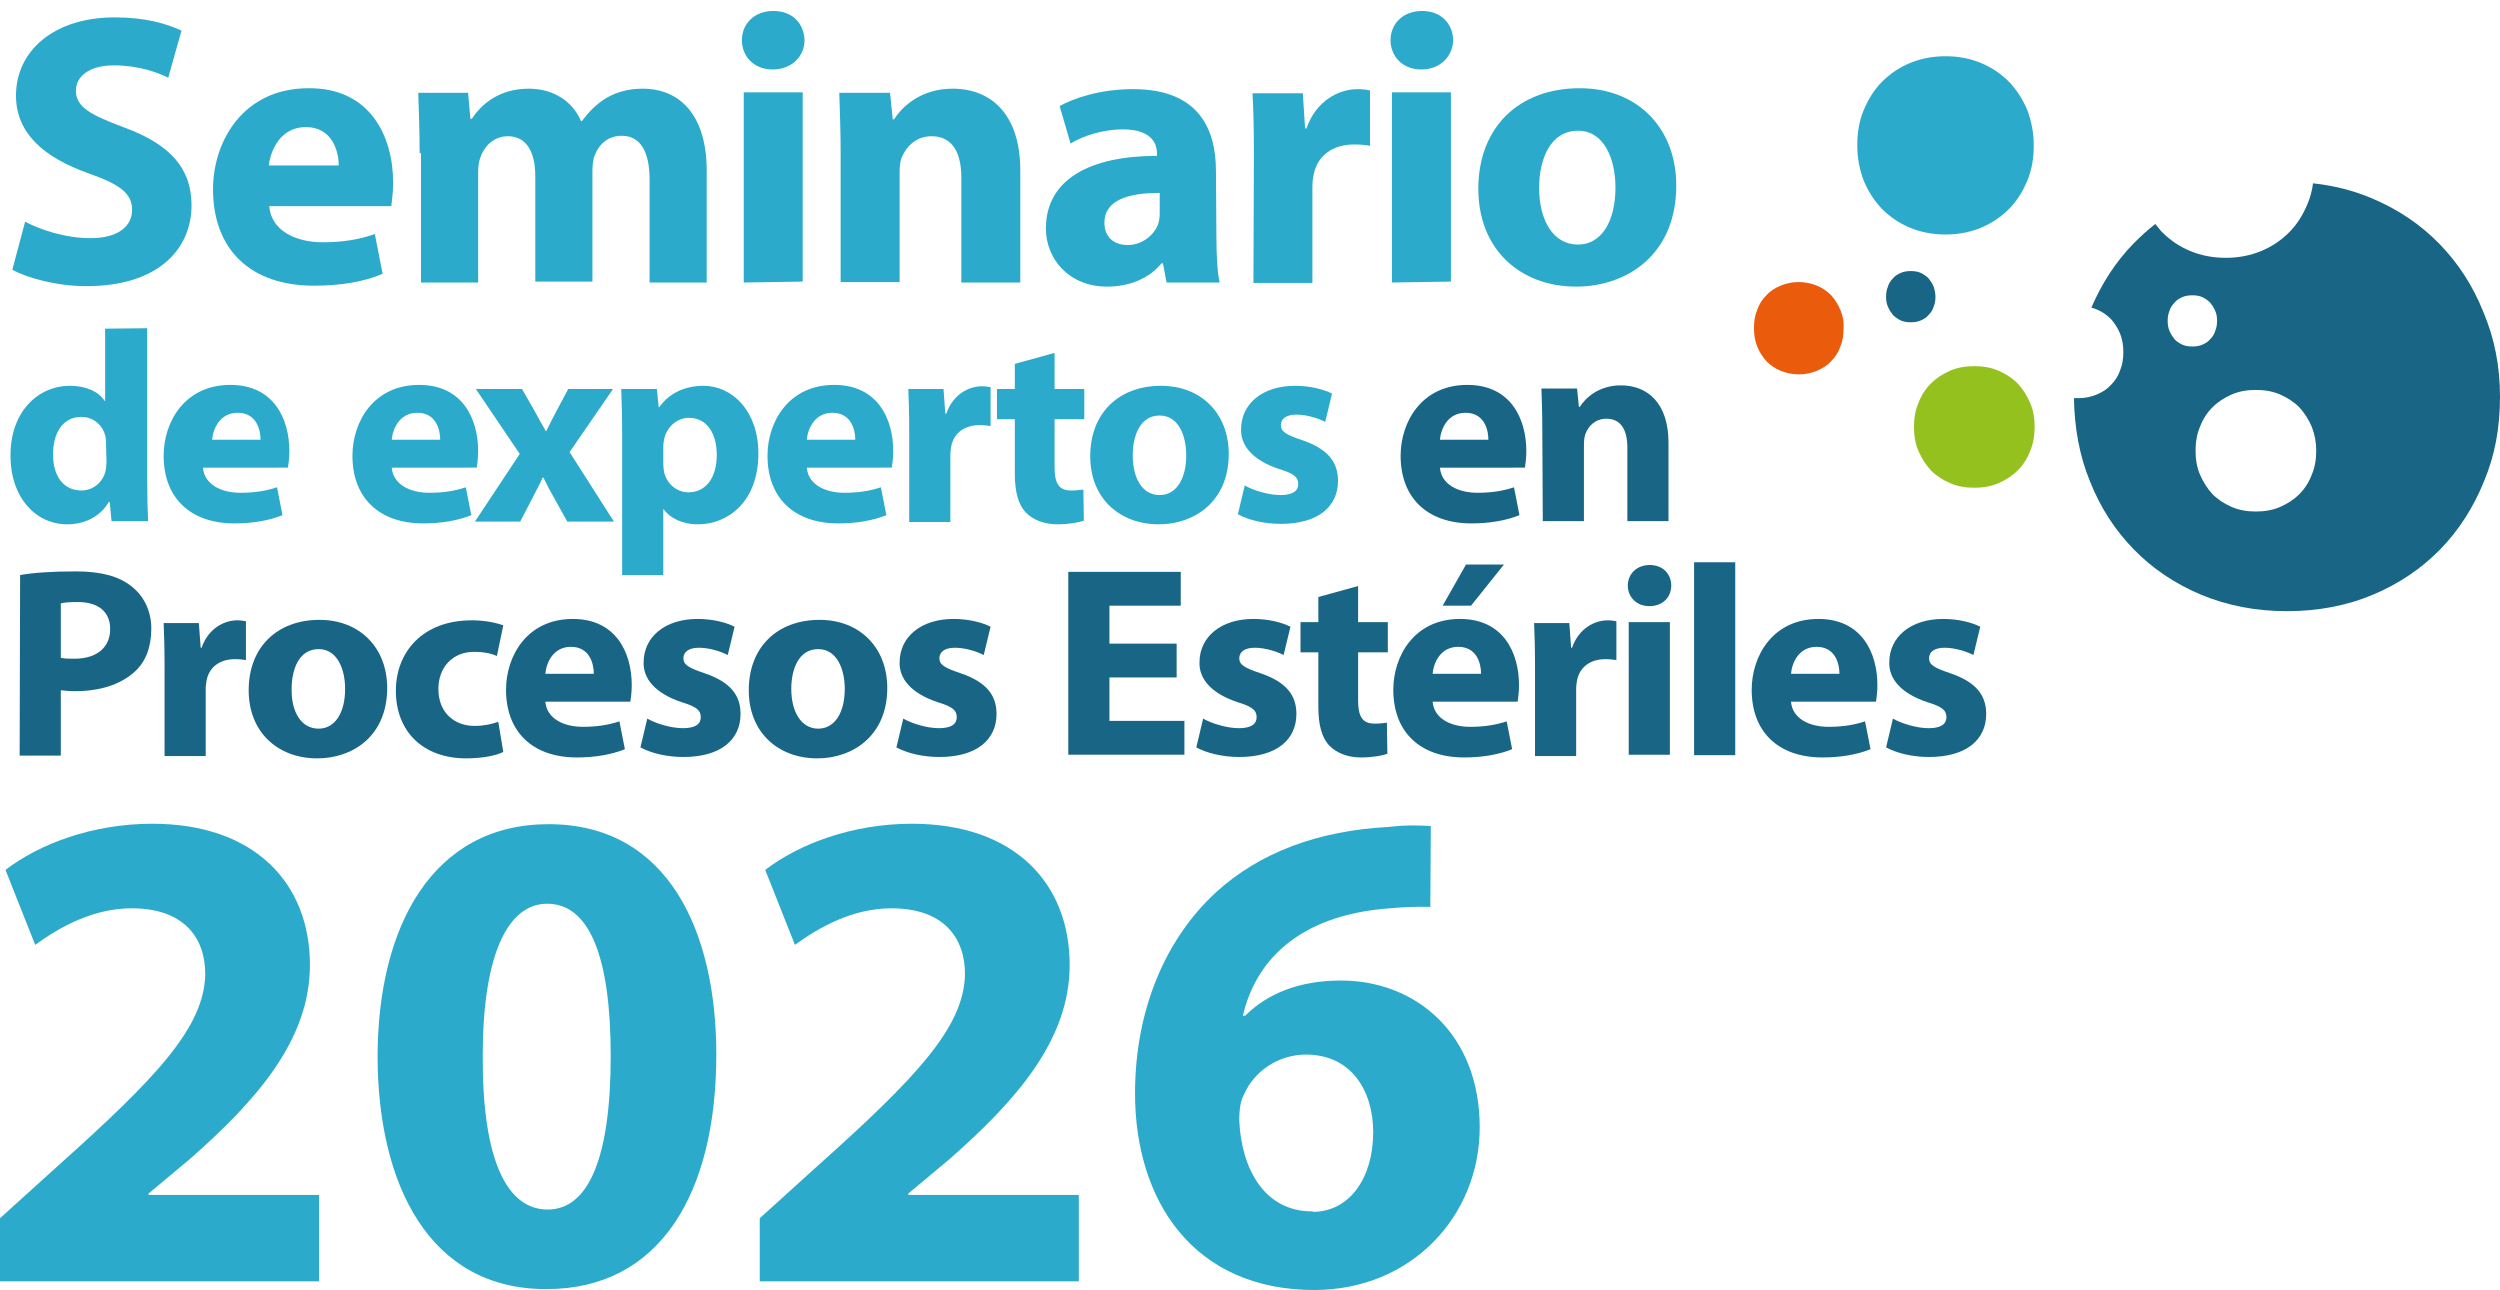 <?xml version="1.0" encoding="utf-8"?>
<!-- Generator: Adobe Illustrator 27.0.0, SVG Export Plug-In . SVG Version: 6.00 Build 0)  -->
<svg version="1.1" id="Capa_1" xmlns="http://www.w3.org/2000/svg" xmlns:xlink="http://www.w3.org/1999/xlink" x="0px" y="0px"
	 viewBox="0 0 546.9 282.1" style="enable-background:new 0 0 546.9 282.1;" xml:space="preserve">
<style type="text/css">
	.st0{display:none;}
	.st1{display:inline;fill:#FFFFFF;}
	.st2{fill:#2BAACB;}
	.st3{fill:#186585;}
	.st4{fill:#95C11F;}
	.st5{fill:#EA5B0C;}
</style>
<g id="Capa_2_00000103223977034909875930000004670736080830326431_" class="st0">
	<rect x="-48.3" y="-31.3" class="st1" width="640" height="382"/>
</g>
<g id="Capa_1_00000085227174858883574350000012119616463261803430_">
	<g>
		<g>
			<path class="st2" d="M5.5,48.5c3.4,1.8,8.8,3.6,14.3,3.6c5.9,0,9.1-2.5,9.1-6.2c0-3.6-2.7-5.6-9.6-8c-9.5-3.4-15.8-8.6-15.8-17
				c0-9.7,8.2-17.1,21.6-17.1c6.5,0,11.2,1.3,14.6,2.9L36.8,17c-2.2-1.1-6.4-2.7-11.9-2.7c-5.6,0-8.3,2.6-8.3,5.5
				c0,3.6,3.1,5.3,10.6,8.1c10.1,3.7,14.7,9,14.7,17c0,9.6-7.3,17.7-23,17.7c-6.5,0-13-1.8-16.2-3.6L5.5,48.5z"/>
			<path class="st2" d="M58.9,45.1c0.4,5.3,5.7,7.9,11.7,7.9c4.4,0,8-0.6,11.4-1.8l1.7,8.7c-4.2,1.8-9.4,2.6-15,2.6
				c-14.1,0-22.1-8.1-22.1-21.1c0-10.5,6.6-22.1,20.9-22.1C80.9,19.2,86,29.7,86,40c0,2.2-0.3,4.2-0.4,5.1H58.9z M74.1,36.2
				c0-3.1-1.4-8.4-7.2-8.4c-5.5,0-7.7,5-8.1,8.4H74.1z"/>
			<path class="st2" d="M91.8,33.5c0-5.2-0.2-9.5-0.3-13.2h10.9l0.5,5.7h0.3c1.8-2.7,5.5-6.6,12.5-6.6c5.4,0,9.6,2.8,11.4,7.1h0.2
				c1.6-2.2,3.4-3.9,5.4-5.1c2.3-1.3,4.8-2,7.9-2c8,0,14,5.6,14,18v24.4h-12.5V39.2c0-6-2-9.5-6.1-9.5c-3.1,0-5.1,2-6,4.5
				c-0.3,0.9-0.4,2.2-0.4,3.2v24.2h-12.5V38.5c0-5.2-1.9-8.7-6-8.7c-3.3,0-5.3,2.5-6,4.6c-0.4,1-0.5,2.2-0.5,3.3v24.1H92.1V33.5
				H91.8z"/>
			<path class="st2" d="M169,15.2c-4.1,0-6.7-2.9-6.7-6.4c0-3.6,2.7-6.4,6.9-6.4s6.7,2.8,6.8,6.4C176,12.2,173.3,15.2,169,15.2
				L169,15.2z M162.7,61.8V20.2h12.9v41.4L162.7,61.8L162.7,61.8z"/>
			<path class="st2" d="M183.9,33.5c0-5.2-0.2-9.5-0.3-13.2h11.1l0.6,5.8h0.3c1.7-2.7,5.8-6.7,12.8-6.7c8.5,0,14.8,5.7,14.8,17.9
				v24.5h-12.9v-23c0-5.3-1.9-9-6.5-9c-3.6,0-5.7,2.5-6.6,4.8c-0.3,0.8-0.4,2-0.4,3.2v23.9h-12.9L183.9,33.5L183.9,33.5z"/>
			<path class="st2" d="M266.1,51.8c0,3.9,0.2,7.7,0.7,10h-11.6l-0.8-4.2h-0.3c-2.7,3.3-7,5.1-11.9,5.1c-8.4,0-13.4-6.1-13.4-12.7
				c0-10.8,9.7-15.9,24.3-15.9v-0.5c0-2.2-1.2-5.3-7.5-5.3c-4.2,0-8.7,1.4-11.4,3.1l-2.4-8.2c2.9-1.6,8.6-3.7,16.1-3.7
				c13.8,0,18.1,8.1,18.1,17.9L266.1,51.8L266.1,51.8z M253.6,42.2c-6.8,0-12,1.6-12,6.5c0,3.3,2.2,4.9,5.1,4.9
				c3.1,0,5.8-2.1,6.7-4.7c0.2-0.7,0.3-1.4,0.3-2.2v-4.5C253.7,42.2,253.6,42.2,253.6,42.2z"/>
			<path class="st2" d="M274.3,34c0-6.1-0.1-10.1-0.3-13.6h11l0.5,7.7h0.3c2.1-6.1,7.1-8.6,11.2-8.6c1.2,0,1.8,0.1,2.7,0.3v12.1
				c-1-0.2-2-0.3-3.5-0.3c-4.7,0-8,2.5-8.8,6.5c-0.2,0.8-0.3,1.8-0.3,2.9v20.9h-12.9L274.3,34L274.3,34z"/>
			<path class="st2" d="M310.9,15.2c-4.1,0-6.7-2.9-6.7-6.4c0-3.6,2.7-6.4,6.9-6.4s6.7,2.8,6.8,6.4
				C317.8,12.2,315.2,15.2,310.9,15.2L310.9,15.2z M304.5,61.8V20.2h12.9v41.4L304.5,61.8L304.5,61.8z"/>
			<path class="st2" d="M344.8,62.7c-12.1,0-21.4-8-21.4-21.4s8.8-22,22.2-22c12.6,0,21.1,8.7,21.1,21.3
				C366.7,55.7,355.9,62.7,344.8,62.7L344.8,62.7z M345.2,53.5c5.1,0,8.2-5,8.2-12.5c0-6.1-2.4-12.4-8.2-12.4
				c-6.1,0-8.5,6.3-8.5,12.5C336.7,48.1,339.7,53.5,345.2,53.5L345.2,53.5z"/>
		</g>
		<g>
			<path class="st2" d="M32.2,71.8v33.5c0,3.3,0.1,6.7,0.2,8.7h-8l-0.4-4.2h-0.2c-1.8,3.2-5.3,4.9-9.1,4.9
				c-6.9,0-12.4-5.9-12.4-14.9c-0.1-9.7,6-15.4,13-15.4c3.6,0,6.3,1.3,7.6,3.3H23V71.9L32.2,71.8L32.2,71.8z M23.2,97.3
				c0-0.5,0-1.1-0.1-1.7c-0.5-2.4-2.5-4.4-5.3-4.4c-4.2,0-6.2,3.7-6.2,8.2c0,4.9,2.4,7.9,6.2,7.9c2.6,0,4.7-1.8,5.3-4.3
				c0.1-0.6,0.2-1.3,0.2-2L23.2,97.3L23.2,97.3z"/>
			<path class="st2" d="M44.4,102.3c0.3,3.7,4,5.5,8.2,5.5c3.1,0,5.6-0.4,8-1.2l1.2,6.1c-3,1.2-6.6,1.8-10.5,1.8
				c-9.8,0-15.5-5.7-15.5-14.8c0-7.4,4.6-15.5,14.6-15.5c9.4,0,12.9,7.3,12.9,14.5c0,1.5-0.2,2.9-0.3,3.6L44.4,102.3L44.4,102.3z
				 M57,96.2c0-2.2-0.9-5.9-5-5.9c-3.9,0-5.4,3.5-5.6,5.9H57z"/>
		</g>
		<g>
			<path class="st2" d="M85.7,102.3c0.3,3.7,4,5.5,8.2,5.5c3.1,0,5.6-0.4,8-1.2l1.2,6.1c-3,1.2-6.6,1.8-10.5,1.8
				c-9.8,0-15.5-5.7-15.5-14.8c0-7.4,4.6-15.5,14.6-15.5c9.4,0,12.9,7.3,12.9,14.5c0,1.5-0.2,2.9-0.3,3.6L85.7,102.3L85.7,102.3z
				 M96.3,96.2c0-2.2-0.9-5.9-5-5.9c-3.9,0-5.4,3.5-5.6,5.9H96.3z"/>
			<path class="st2" d="M114.2,85.1L117,90c0.8,1.5,1.6,2.9,2.4,4.3h0.1c0.8-1.6,1.5-3,2.3-4.5l2.5-4.7h9.8l-9.5,13.8l9.7,15.2
				h-10.2l-2.9-5.2c-0.8-1.4-1.6-2.9-2.3-4.4h-0.2c-0.7,1.6-1.5,3-2.2,4.4l-2.7,5.2h-9.9l9.8-14.8l-9.6-14.2
				C104.1,85.1,114.2,85.1,114.2,85.1z"/>
			<path class="st2" d="M136.1,94.8c0-3.8-0.1-7-0.2-9.7h7.8l0.4,4h0.1c2.1-3,5.5-4.7,9.7-4.7c6.3,0,12,5.5,12,14.8
				c0,10.6-6.7,15.5-13.2,15.5c-3.5,0-6.2-1.4-7.5-3.3h-0.1v14.4h-9V94.8z M145.1,101.5c0,0.7,0.1,1.3,0.2,1.9
				c0.6,2.4,2.7,4.3,5.3,4.3c3.9,0,6.2-3.3,6.2-8.2c0-4.6-2.1-8.1-6.1-8.1c-2.5,0-4.8,1.9-5.4,4.6c-0.1,0.5-0.2,1.1-0.2,1.6V101.5z"
				/>
			<path class="st2" d="M176.5,102.3c0.3,3.7,4,5.5,8.2,5.5c3.1,0,5.6-0.4,8-1.2l1.2,6.1c-3,1.2-6.6,1.8-10.5,1.8
				c-9.8,0-15.5-5.7-15.5-14.8c0-7.4,4.6-15.5,14.6-15.5c9.4,0,12.9,7.3,12.9,14.5c0,1.5-0.2,2.9-0.3,3.6L176.5,102.3L176.5,102.3z
				 M187.1,96.2c0-2.2-0.9-5.9-5-5.9c-3.9,0-5.4,3.5-5.6,5.9H187.1z"/>
			<path class="st2" d="M198.9,94.6c0-4.3-0.1-7.1-0.2-9.5h7.7l0.4,5.4h0.2c1.5-4.3,5-6,7.8-6c0.8,0,1.2,0.1,1.9,0.2v8.5
				c-0.7-0.1-1.4-0.2-2.4-0.2c-3.3,0-5.6,1.7-6.2,4.6c-0.1,0.6-0.2,1.2-0.2,2v14.6h-9L198.9,94.6L198.9,94.6z"/>
			<path class="st2" d="M230.7,77.2v7.9h6.5v6.6h-6.5v10.5c0,3.5,0.9,5.1,3.6,5.1c1.2,0,1.8-0.1,2.7-0.2l0.1,6.8
				c-1.1,0.4-3.3,0.8-5.8,0.8c-2.9,0-5.3-1-6.8-2.5c-1.7-1.7-2.5-4.5-2.5-8.6V91.7h-3.9v-6.6h3.9v-5.5L230.7,77.2z"/>
			<path class="st2" d="M253.5,114.7c-8.5,0-15-5.6-15-14.9c0-9.4,6.2-15.4,15.5-15.4c8.8,0,14.8,6.1,14.8,14.9
				C268.8,109.8,261.2,114.7,253.5,114.7L253.5,114.7z M253.7,108.3c3.6,0,5.8-3.5,5.8-8.7c0-4.3-1.7-8.7-5.8-8.7
				c-4.3,0-5.9,4.4-5.9,8.7C247.8,104.5,249.8,108.3,253.7,108.3L253.7,108.3z"/>
			<path class="st2" d="M272.3,106.2c1.7,1,5.1,2.1,7.8,2.1c2.7,0,3.9-0.9,3.9-2.4s-0.9-2.3-4.2-3.3c-6-2-8.4-5.3-8.3-8.7
				c0-5.5,4.6-9.5,11.8-9.5c3.4,0,6.3,0.8,8.1,1.7l-1.5,6.2c-1.3-0.7-3.9-1.6-6.3-1.6c-2.2,0-3.4,0.9-3.4,2.3s1.1,2.1,4.7,3.3
				c5.5,1.9,7.8,4.7,7.8,8.9c0,5.5-4.2,9.4-12.5,9.4c-3.8,0-7.2-0.9-9.4-2.1L272.3,106.2z"/>
		</g>
		<g>
			<path class="st3" d="M315,102.3c0.3,3.7,4,5.5,8.2,5.5c3.1,0,5.6-0.4,8-1.2l1.2,6.1c-3,1.2-6.6,1.8-10.5,1.8
				c-9.8,0-15.5-5.7-15.5-14.8c0-7.4,4.6-15.5,14.6-15.5c9.4,0,12.9,7.3,12.9,14.5c0,1.5-0.2,2.9-0.3,3.6L315,102.3L315,102.3z
				 M325.6,96.2c0-2.2-0.9-5.9-5-5.9c-3.9,0-5.4,3.5-5.6,5.9H325.6z"/>
			<path class="st3" d="M337.4,94.2c0-3.6-0.1-6.6-0.2-9.2h7.8l0.4,4h0.2c1.2-1.9,4.1-4.7,9-4.7c5.9,0,10.4,4,10.4,12.5V114h-9V97.9
				c0-3.7-1.3-6.3-4.6-6.3c-2.5,0-4,1.7-4.6,3.4c-0.2,0.6-0.3,1.4-0.3,2.3V114h-9L337.4,94.2L337.4,94.2z"/>
		</g>
		<g>
			<path class="st3" d="M4.4,125.8c2.8-0.5,6.7-0.8,12.2-0.8c5.6,0,9.5,1.1,12.2,3.3c2.6,2,4.3,5.3,4.3,9.2c0,4-1.2,7.3-3.7,9.5
				c-3.1,2.8-7.6,4.2-13,4.2c-1.2,0-2.3-0.1-3.1-0.2v14.3h-9L4.4,125.8L4.4,125.8z M13.3,143.9c0.8,0.2,1.7,0.2,3,0.2
				c4.8,0,7.8-2.4,7.8-6.5c0-3.7-2.5-5.9-7.1-5.9c-1.8,0-3,0.1-3.7,0.3C13.3,132,13.3,143.9,13.3,143.9z"/>
			<path class="st3" d="M36,145.8c0-4.3-0.1-7.1-0.2-9.5h7.7l0.4,5.4h0.2c1.5-4.3,5-6,7.8-6c0.8,0,1.2,0.1,1.9,0.2v8.5
				c-0.7-0.1-1.4-0.2-2.4-0.2c-3.3,0-5.6,1.7-6.2,4.6c-0.1,0.6-0.2,1.2-0.2,2v14.6h-9C36,165.4,36,145.8,36,145.8z"/>
			<path class="st3" d="M69.4,165.9c-8.5,0-15-5.6-15-14.9c0-9.4,6.2-15.4,15.5-15.4c8.8,0,14.8,6.1,14.8,14.9
				C84.7,161,77.2,165.9,69.4,165.9L69.4,165.9z M69.7,159.4c3.6,0,5.8-3.5,5.8-8.7c0-4.3-1.7-8.7-5.8-8.7c-4.3,0-5.9,4.4-5.9,8.7
				C63.7,155.6,65.8,159.4,69.7,159.4L69.7,159.4z"/>
			<path class="st3" d="M110.1,164.5c-1.6,0.8-4.6,1.4-8.1,1.4c-9.4,0-15.4-5.8-15.4-14.8c0-8.4,5.8-15.4,16.6-15.4
				c2.4,0,5,0.4,6.9,1.1l-1.4,6.7c-1.1-0.5-2.7-0.9-5-0.9c-4.7,0-7.8,3.4-7.8,8.1c0,5.3,3.6,8.1,7.9,8.1c2.1,0,3.8-0.4,5.2-0.9
				L110.1,164.5z"/>
			<path class="st3" d="M119.3,153.5c0.3,3.7,4,5.5,8.2,5.5c3.1,0,5.6-0.4,8-1.2l1.2,6.1c-3,1.2-6.6,1.8-10.5,1.8
				c-9.8,0-15.5-5.7-15.5-14.8c0-7.4,4.6-15.5,14.6-15.5c9.4,0,12.9,7.3,12.9,14.5c0,1.5-0.2,2.9-0.3,3.6L119.3,153.5L119.3,153.5z
				 M129.9,147.4c0-2.2-0.9-5.9-5-5.9c-3.9,0-5.4,3.5-5.6,5.9H129.9z"/>
			<path class="st3" d="M141.6,157.2c1.7,1,5.1,2.1,7.8,2.1s3.9-0.9,3.9-2.4s-0.9-2.3-4.2-3.3c-6-2-8.4-5.3-8.3-8.7
				c0-5.5,4.6-9.5,11.8-9.5c3.4,0,6.3,0.8,8.1,1.7l-1.5,6.2c-1.3-0.7-3.9-1.6-6.3-1.6c-2.2,0-3.4,0.9-3.4,2.3c0,1.4,1.1,2.1,4.7,3.3
				c5.5,1.9,7.8,4.7,7.8,8.9c0,5.5-4.2,9.4-12.5,9.4c-3.8,0-7.2-0.9-9.4-2.1L141.6,157.2z"/>
			<path class="st3" d="M178.8,165.9c-8.5,0-15-5.6-15-14.9c0-9.4,6.2-15.4,15.5-15.4c8.8,0,14.8,6.1,14.8,14.9
				C194.1,161,186.5,165.9,178.8,165.9L178.8,165.9z M179,159.4c3.6,0,5.8-3.5,5.8-8.7c0-4.3-1.7-8.7-5.8-8.7
				c-4.3,0-5.9,4.4-5.9,8.7C173.1,155.6,175.2,159.4,179,159.4L179,159.4z"/>
			<path class="st3" d="M197.6,157.2c1.7,1,5.1,2.1,7.8,2.1s3.9-0.9,3.9-2.4s-0.9-2.3-4.2-3.3c-6-2-8.4-5.3-8.3-8.7
				c0-5.5,4.6-9.5,11.8-9.5c3.4,0,6.3,0.8,8.1,1.7l-1.5,6.2c-1.3-0.7-3.9-1.6-6.3-1.6c-2.2,0-3.4,0.9-3.4,2.3c0,1.4,1.1,2.1,4.7,3.3
				c5.5,1.9,7.8,4.7,7.8,8.9c0,5.5-4.2,9.4-12.5,9.4c-3.8,0-7.2-0.9-9.4-2.1L197.6,157.2z"/>
			<path class="st3" d="M257.4,148.2h-14.7v9.5h16.4v7.4h-25.4v-40h24.6v7.4h-15.6v8.3h14.7V148.2z"/>
			<path class="st3" d="M263.2,157.2c1.7,1,5.1,2.1,7.8,2.1c2.7,0,3.9-0.9,3.9-2.4s-0.9-2.3-4.2-3.3c-6-2-8.4-5.3-8.3-8.7
				c0-5.5,4.6-9.5,11.8-9.5c3.4,0,6.3,0.8,8.1,1.7l-1.5,6.2c-1.3-0.7-3.9-1.6-6.3-1.6c-2.2,0-3.4,0.9-3.4,2.3c0,1.4,1.1,2.1,4.7,3.3
				c5.5,1.9,7.8,4.7,7.8,8.9c0,5.5-4.2,9.4-12.5,9.4c-3.8,0-7.2-0.9-9.4-2.1L263.2,157.2z"/>
			<path class="st3" d="M297.1,128.2v7.9h6.5v6.6h-6.5v10.5c0,3.5,0.9,5.1,3.6,5.1c1.2,0,1.8-0.1,2.7-0.2l0.1,6.8
				c-1.1,0.4-3.3,0.8-5.8,0.8c-2.9,0-5.3-1-6.8-2.5c-1.7-1.7-2.5-4.5-2.5-8.6v-11.9h-3.9v-6.6h3.9v-5.5L297.1,128.2z"/>
			<path class="st3" d="M313.4,153.5c0.3,3.7,4,5.5,8.2,5.5c3.1,0,5.6-0.4,8-1.2l1.2,6.1c-3,1.2-6.6,1.8-10.5,1.8
				c-9.8,0-15.5-5.7-15.5-14.8c0-7.4,4.6-15.5,14.6-15.5c9.4,0,12.9,7.3,12.9,14.5c0,1.5-0.2,2.9-0.3,3.6L313.4,153.5L313.4,153.5z
				 M324,147.4c0-2.2-0.9-5.9-5-5.9c-3.9,0-5.4,3.5-5.6,5.9H324z M329,123.5l-7.2,9h-6.2l5.1-9H329z"/>
			<path class="st3" d="M335.8,145.8c0-4.3-0.1-7.1-0.2-9.5h7.7l0.4,5.4h0.2c1.5-4.3,5-6,7.8-6c0.8,0,1.2,0.1,1.9,0.2v8.5
				c-0.7-0.1-1.4-0.2-2.4-0.2c-3.3,0-5.6,1.7-6.2,4.6c-0.1,0.6-0.2,1.2-0.2,2v14.6h-9L335.8,145.8L335.8,145.8z"/>
			<path class="st3" d="M360.8,132.6c-2.8,0-4.7-2-4.7-4.5c0-2.5,1.9-4.5,4.8-4.5s4.7,2,4.7,4.5
				C365.6,130.6,363.8,132.6,360.8,132.6L360.8,132.6z M356.3,165.1v-29h9v29H356.3z"/>
			<path class="st3" d="M370.6,123h9v42.2h-9V123z"/>
			<path class="st3" d="M391.8,153.5c0.3,3.7,4,5.5,8.2,5.5c3.1,0,5.6-0.4,8-1.2l1.2,6.1c-3,1.2-6.6,1.8-10.5,1.8
				c-9.8,0-15.5-5.7-15.5-14.8c0-7.4,4.6-15.5,14.6-15.5c9.4,0,12.9,7.3,12.9,14.5c0,1.5-0.2,2.9-0.3,3.6L391.8,153.5L391.8,153.5z
				 M402.4,147.4c0-2.2-0.9-5.9-5-5.9c-3.9,0-5.4,3.5-5.6,5.9H402.4z"/>
			<path class="st3" d="M414.1,157.2c1.7,1,5.1,2.1,7.8,2.1c2.7,0,3.9-0.9,3.9-2.4s-0.9-2.3-4.2-3.3c-6-2-8.4-5.3-8.3-8.7
				c0-5.5,4.6-9.5,11.8-9.5c3.4,0,6.3,0.8,8.1,1.7l-1.5,6.2c-1.3-0.7-3.9-1.6-6.3-1.6c-2.2,0-3.4,0.9-3.4,2.3c0,1.4,1.1,2.1,4.7,3.3
				c5.5,1.9,7.8,4.7,7.8,8.9c0,5.5-4.2,9.4-12.5,9.4c-3.8,0-7.2-0.9-9.4-2.1L414.1,157.2z"/>
		</g>
		<g>
			<path class="st2" d="M443.5,24.1c-1-2.4-2.3-4.4-4-6.2c-1.7-1.7-3.7-3.1-6.1-4.1s-5-1.5-7.8-1.5s-5.4,0.5-7.8,1.5
				s-4.4,2.4-6.1,4.1c-1.7,1.7-3,3.8-4,6.2s-1.4,4.9-1.4,7.7s0.5,5.3,1.4,7.7c1,2.4,2.3,4.4,4,6.2c1.7,1.7,3.7,3.1,6.1,4.1
				s5,1.5,7.8,1.5s5.4-0.5,7.8-1.5s4.4-2.4,6.1-4.1s3-3.8,4-6.2c1-2.4,1.4-4.9,1.4-7.7C444.9,29.1,444.4,26.5,443.5,24.1z"/>
			<path class="st4" d="M444.1,88.1c-0.7-1.6-1.6-3-2.7-4.2c-1.2-1.2-2.6-2.1-4.2-2.8c-1.6-0.7-3.4-1-5.3-1s-3.7,0.3-5.3,1
				c-1.6,0.7-3,1.6-4.2,2.8c-1.2,1.2-2.1,2.6-2.7,4.2c-0.7,1.6-1,3.4-1,5.3s0.3,3.7,1,5.3c0.7,1.6,1.6,3,2.7,4.2
				c1.2,1.2,2.6,2.1,4.2,2.8s3.4,1,5.3,1s3.7-0.3,5.3-1c1.6-0.7,3-1.6,4.2-2.8s2.1-2.6,2.7-4.2c0.7-1.6,1-3.4,1-5.3
				C445.1,91.5,444.8,89.7,444.1,88.1z"/>
			<path class="st5" d="M402.6,67.8c-0.5-1.2-1.2-2.3-2-3.2c-0.9-0.9-1.9-1.6-3.1-2.1s-2.6-0.8-4-0.8c-1.5,0-2.8,0.3-4,0.8
				s-2.3,1.2-3.1,2.1c-0.9,0.9-1.6,2-2,3.2c-0.5,1.2-0.7,2.5-0.7,4c0,1.4,0.2,2.7,0.7,4c0.5,1.2,1.2,2.3,2,3.2
				c0.9,0.9,1.9,1.6,3.1,2.1s2.6,0.8,4,0.8c1.5,0,2.8-0.3,4-0.8s2.3-1.2,3.1-2.1c0.9-0.9,1.6-2,2-3.2c0.5-1.2,0.7-2.5,0.7-4
				C403.4,70.2,403.1,69,402.6,67.8z"/>
			<path class="st3" d="M423,62.7c-0.3-0.7-0.7-1.3-1.1-1.8c-0.5-0.5-1.1-0.9-1.7-1.2c-0.7-0.3-1.4-0.4-2.2-0.4
				c-0.8,0-1.5,0.1-2.2,0.4s-1.3,0.7-1.7,1.2c-0.5,0.5-0.9,1.1-1.1,1.8c-0.3,0.7-0.4,1.4-0.4,2.2c0,0.8,0.1,1.5,0.4,2.2
				s0.7,1.3,1.1,1.8c0.5,0.5,1.1,0.9,1.7,1.2c0.7,0.3,1.4,0.4,2.2,0.4c0.8,0,1.5-0.1,2.2-0.4s1.3-0.7,1.7-1.2
				c0.5-0.5,0.9-1.1,1.1-1.8c0.3-0.7,0.4-1.4,0.4-2.2C423.4,64.1,423.2,63.3,423,62.7z"/>
			<path class="st3" d="M546.9,86.8c0,6.7-1.1,12.8-3.5,18.5c-2.3,5.7-5.5,10.7-9.6,14.9s-9,7.5-14.7,9.9c-5.7,2.4-12,3.6-18.8,3.6
				s-13-1.2-18.8-3.6c-5.7-2.4-10.6-5.7-14.7-9.9c-4.1-4.2-7.3-9.1-9.6-14.9c-2.3-5.6-3.4-11.7-3.5-18.2c0.3,0,0.7,0,1,0
				c1.5,0,2.8-0.3,4-0.8s2.3-1.2,3.1-2.1c0.9-0.9,1.6-2,2-3.2c0.5-1.2,0.7-2.5,0.7-4c0-1.4-0.2-2.7-0.7-4c-0.5-1.2-1.2-2.3-2-3.2
				c-0.9-0.9-1.9-1.6-3.1-2.1c-0.4-0.2-0.8-0.3-1.2-0.4c2.3-5.3,5.3-10,9.2-14c1.5-1.5,3.1-3,4.8-4.3c0.5,0.6,1,1.3,1.5,1.8
				c1.7,1.7,3.7,3.1,6.1,4.1c2.4,1,5,1.5,7.8,1.5s5.4-0.5,7.8-1.5c2.4-1,4.4-2.4,6.1-4.1c1.7-1.7,3-3.8,4-6.2c0.6-1.4,1-3,1.2-4.5
				c4.6,0.5,8.9,1.6,12.9,3.3c5.7,2.4,10.6,5.7,14.7,9.9c4.1,4.2,7.3,9.1,9.6,14.8C545.7,74,546.9,80.1,546.9,86.8z M505.7,93.3
				c-0.7-1.6-1.6-3-2.7-4.2c-1.2-1.2-2.6-2.1-4.2-2.8c-1.6-0.7-3.4-1-5.3-1c-1.9,0-3.7,0.3-5.3,1s-3,1.6-4.2,2.8
				c-1.2,1.2-2.1,2.6-2.7,4.2c-0.7,1.6-1,3.4-1,5.3c0,1.9,0.3,3.7,1,5.3s1.6,3,2.7,4.2c1.2,1.2,2.6,2.1,4.2,2.8c1.6,0.7,3.4,1,5.3,1
				c1.9,0,3.7-0.3,5.3-1s3-1.6,4.2-2.8s2.1-2.6,2.7-4.2c0.7-1.6,1-3.4,1-5.3C506.7,96.8,506.4,95.1,505.7,93.3z M484.6,68
				c-0.3-0.7-0.7-1.3-1.1-1.8c-0.5-0.5-1.1-0.9-1.7-1.2c-0.7-0.3-1.4-0.4-2.2-0.4s-1.5,0.1-2.2,0.4s-1.3,0.7-1.7,1.2
				c-0.5,0.5-0.9,1.1-1.1,1.8c-0.3,0.7-0.4,1.4-0.4,2.2c0,0.8,0.1,1.5,0.4,2.2c0.3,0.7,0.7,1.3,1.1,1.8s1.1,0.9,1.7,1.2
				c0.7,0.3,1.4,0.4,2.2,0.4s1.5-0.1,2.2-0.4s1.3-0.7,1.7-1.2c0.5-0.5,0.9-1.1,1.1-1.8c0.3-0.7,0.4-1.4,0.4-2.2
				C485,69.3,484.9,68.7,484.6,68z"/>
		</g>
	</g>
	<g>
		<path class="st2" d="M0,280.4v-13.9l12.6-11.4c21.7-19.4,32.1-30.4,32.3-42c0-8-4.7-14.4-16.1-14.4c-8.5,0-15.9,4.2-21.1,8
			l-6.5-16.4c7.3-5.6,18.9-10.1,32.1-10.1c22.4,0,34.5,13,34.5,30.9c0,16.5-11.8,29.7-26.2,42.4l-9.1,7.6v0.3h37.3v18.9H0V280.4z"/>
		<path class="st2" d="M119.4,282c-25.5,0-36.7-22.9-36.8-50.7c0-28.6,12-51,37.4-51c26.2,0,36.7,23.5,36.7,50.4
			c0,30.3-12.3,51.3-37.1,51.3L119.4,282L119.4,282z M119.8,264.6c8.9,0,13.8-11.2,13.8-33.6c0-21.8-4.7-33.3-13.9-33.3
			c-8.6,0-14.1,11.1-14.1,33.3C105.5,253.8,110.9,264.6,119.8,264.6L119.8,264.6z"/>
		<path class="st2" d="M166.2,280.4v-13.9l12.6-11.4c21.7-19.4,32.1-30.4,32.3-42c0-8-4.7-14.4-16.1-14.4c-8.5,0-15.9,4.2-21.1,8
			l-6.5-16.4c7.3-5.6,18.9-10.1,32.1-10.1c22.4,0,34.5,13,34.5,30.9c0,16.5-11.8,29.7-26.2,42.4l-9.1,7.6v0.3H236v18.9h-69.8
			L166.2,280.4L166.2,280.4z"/>
		<path class="st2" d="M312.9,198.4c-2.6-0.1-5.3,0-8.9,0.3c-20.5,1.5-29.5,12.1-32.1,23.5h0.5c4.8-4.8,11.8-7.7,20.9-7.7
			c16.5,0,30.4,11.7,30.4,32.1c0,19.5-15,35.6-36.2,35.6c-26.4,0-39.2-19.5-39.2-43c0-18.5,6.8-33.9,17.6-43.9
			c9.7-8.9,22.6-13.6,37.9-14.4c4.2-0.5,7.1-0.3,9.2-0.2L312.9,198.4L312.9,198.4z M287.2,265.1c8,0,13.2-7.4,13.2-17.4
			c0-9.1-4.8-17-14.7-17c-6.2,0-11.4,3.8-13.5,8.6c-0.8,1.4-1.1,3.2-1.1,5.9c0.5,10.5,5.5,19.8,15.9,19.8h0.2V265.1z"/>
	</g>
</g>
</svg>
